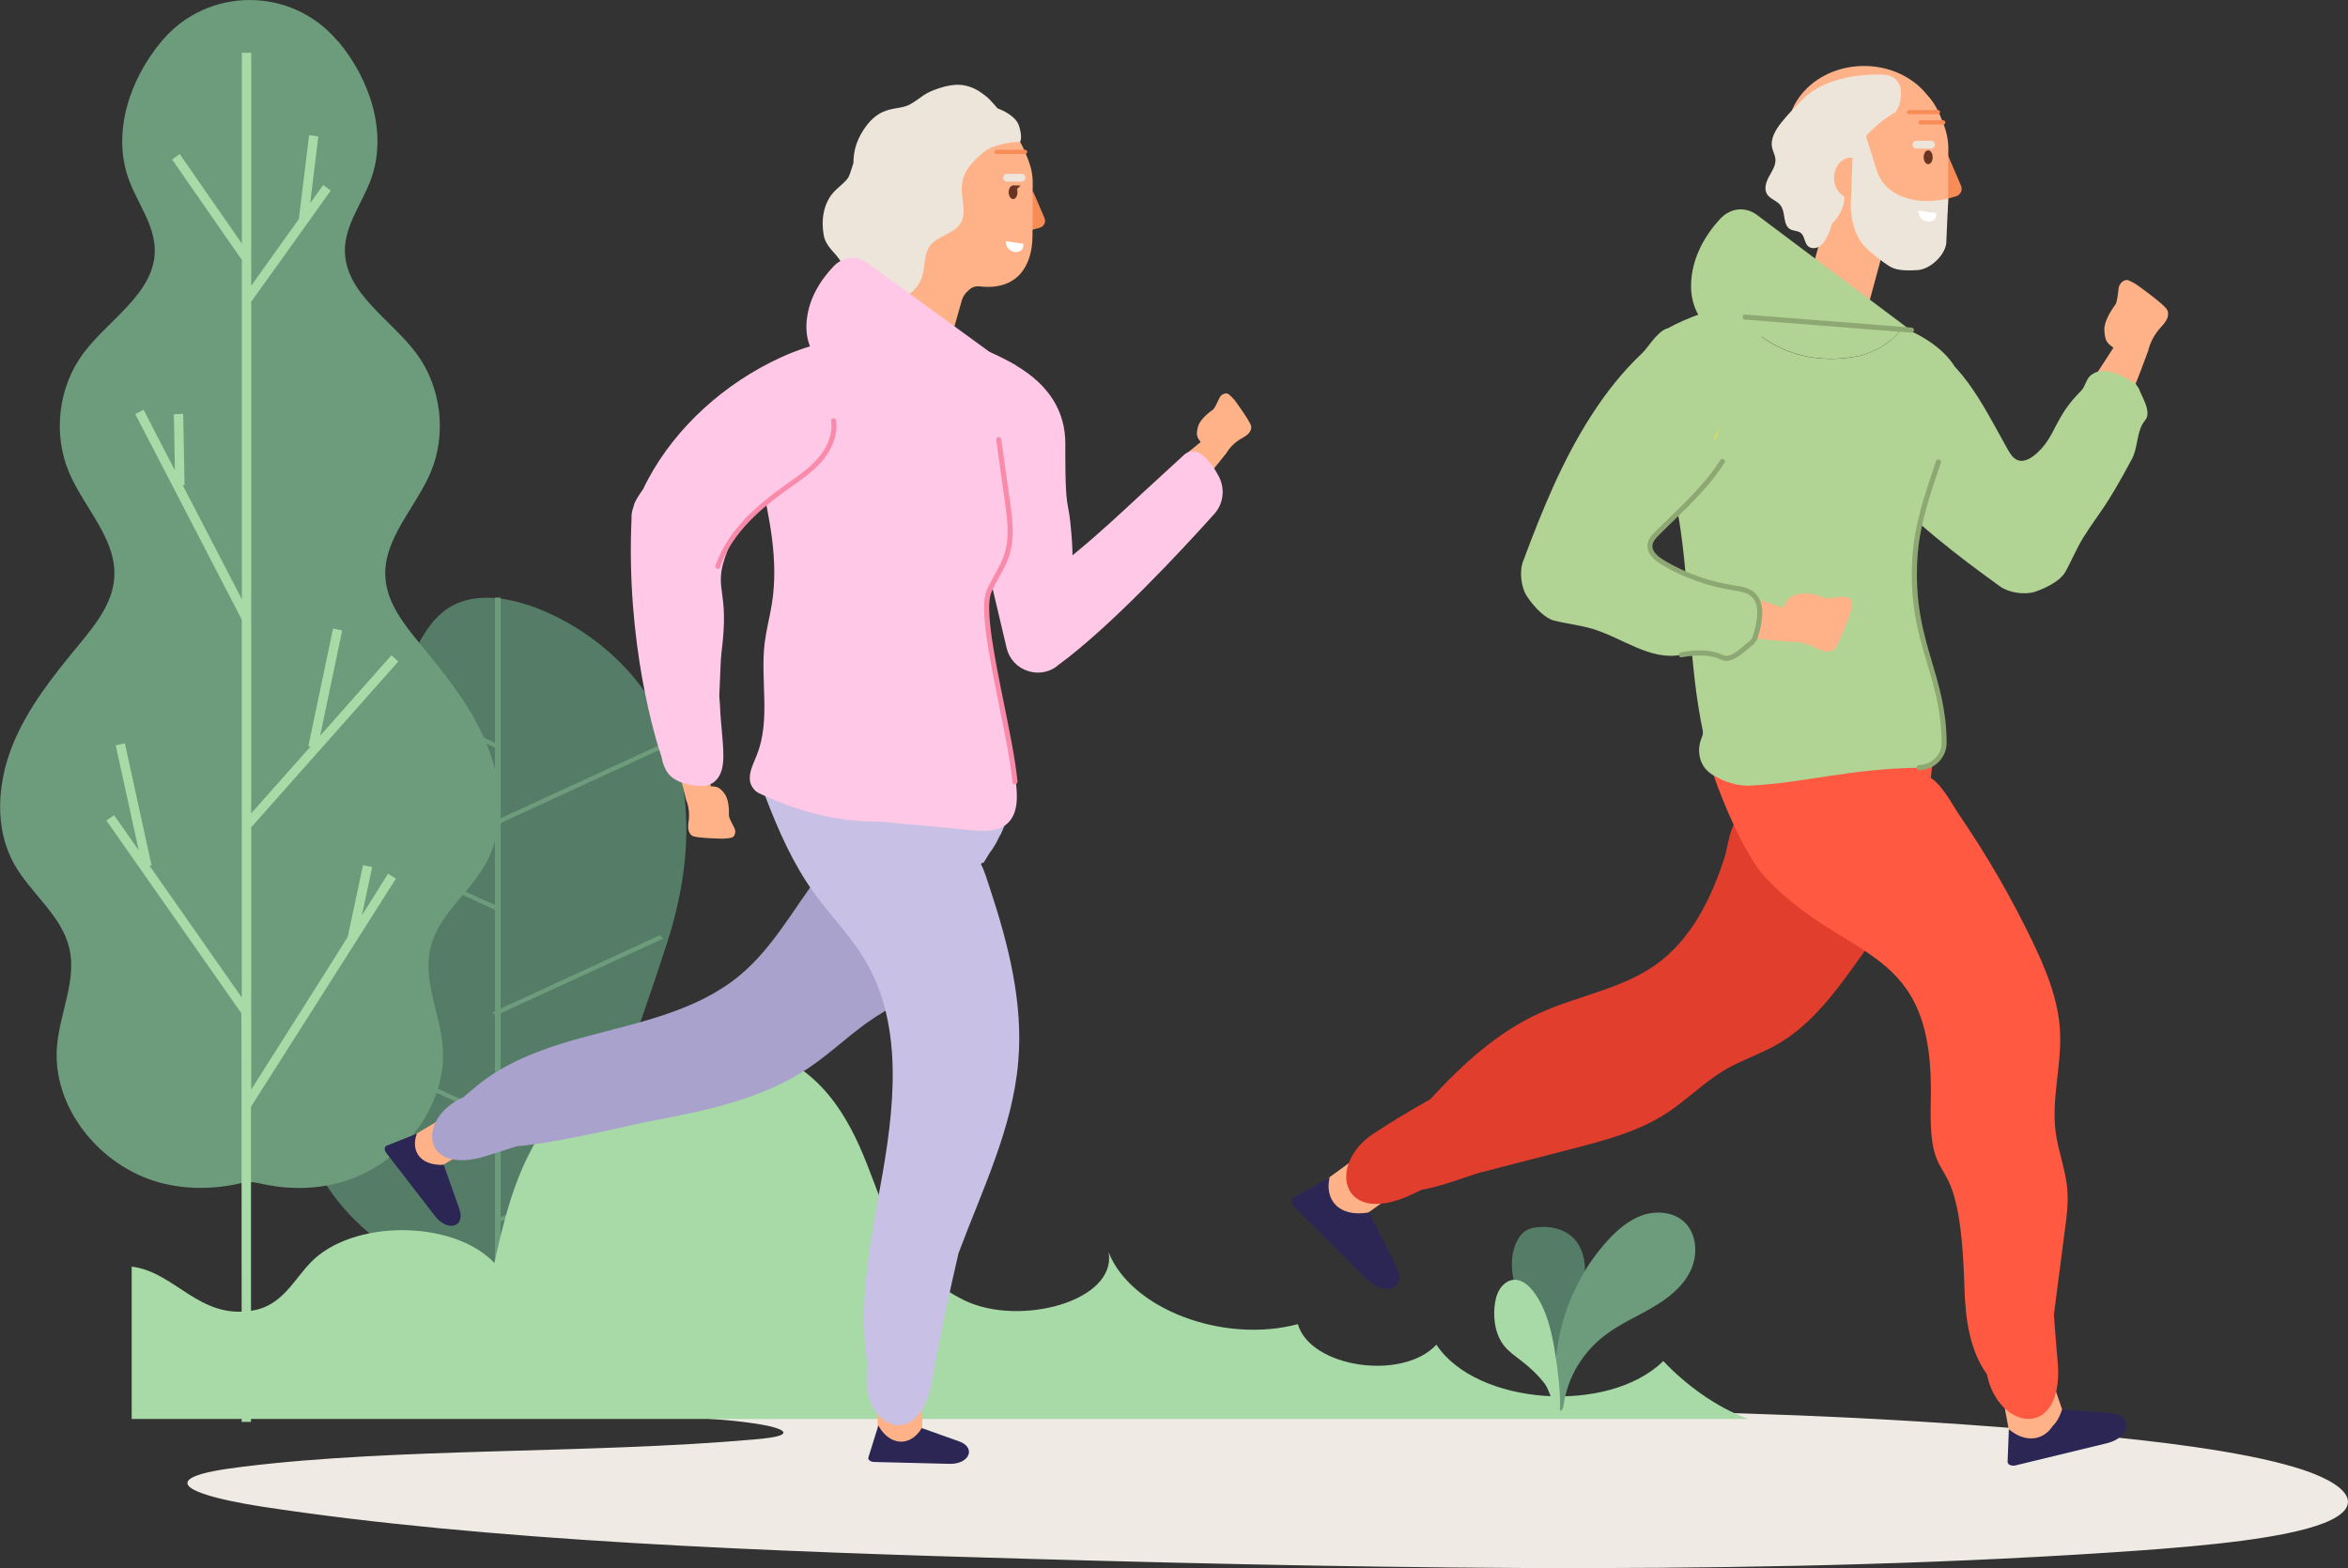 <?xml version="1.0" encoding="UTF-8"?> <!-- Generator: Adobe Illustrator 24.1.2, SVG Export Plug-In . SVG Version: 6.00 Build 0) --> <svg xmlns="http://www.w3.org/2000/svg" xmlns:xlink="http://www.w3.org/1999/xlink" version="1.1" id="Ñëîé_1" x="0px" y="0px" viewBox="0 0 223.77 149.48" style="enable-background:new 0 0 223.77 149.48;" xml:space="preserve"><rect x="0" y="0" width="223.77" height="149.48" fill="#333333" stroke="none"/> <style type="text/css"> .st0{fill:#EFEAE4;} .st1{fill:#547C66;} .st2{fill:#6D9C7C;} .st3{fill:#A8DAA8;} .st4{fill:#FFB288;} .st5{fill:#2C2655;} .st6{fill:#A8A2CC;} .st7{fill:#C8C1E5;} .st8{fill:#FFC8E6;} .st9{fill:#E23E2D;} .st10{fill:#B1D394;} .st11{fill:#F78C57;} .st12{fill:#FFFFFF;} .st13{fill:#EDE5DA;} .st14{fill:#693523;} .st15{fill:#FF5941;} .st16{fill:#8DA873;} .st17{fill:#E8D94F;} .st18{fill:#F98AAA;} </style> <g> <path class="st0" d="M218.59,139.84c-5.14-1.51-12.85-2.45-20.62-3.17c-13.62-1.26-28.18-1.99-42.86-2.16v0.15h-40.94v-6.16 c-12.29-0.23-24.9-0.32-37.12-0.27c-8.58,0.04-17.42,0.2-25.1,1.07c-6.37,0.72-12.11,2.37-9.31,3.86c2.2,1.17,8.44,1.6,13.99,1.74 c5.55,0.14,11.58,0.14,16.01,0.92c1.32,0.23,2.51,0.62,1.82,0.97c-0.45,0.22-1.53,0.34-2.54,0.43c-15.64,1.38-34.03,0.78-48.76,2.6 c-1.95,0.24-3.9,0.55-4.79,1.01c-2.03,1.06,2.4,2.15,6.61,2.8c21.43,3.28,47.92,4.27,73.56,4.99c35,0.98,71.23,1.59,104.92-0.78 c6.97-0.49,14.29-1.2,17.98-2.63C225.7,143.55,223.73,141.35,218.59,139.84z"></path> </g> <g> <path class="st1" d="M63.63,89.71c-2.89,9.04-6.09,17.22-8.3,23.14c-2.45,5.92-3.9,9.59-8.89,9.59c-4.51,0-11.65-3.66-15.42-9.59 c-4.01-5.92-4.66-14.11-1.77-23.14c2.89-9.04,6.09-17.22,8.3-23.14c2.45-5.92,3.9-9.59,8.89-9.59c4.51,0,11.65,3.66,15.42,9.59 C65.87,72.48,66.52,80.67,63.63,89.71z"></path> <g> <g> <rect x="47.17" y="56.97" class="st2" width="0.55" height="76.26"></rect> </g> <g> <polygon class="st2" points="47.27,71.31 37.79,66.93 38.1,66.62 47.58,71 "></polygon> </g> <g> <polygon class="st2" points="47.41,86.84 33.1,80.31 33.41,80 47.72,86.53 "></polygon> </g> <g> <polygon class="st2" points="47.15,106.74 28,97.88 28.31,97.57 47.46,106.43 "></polygon> </g> <g> <polygon class="st2" points="47.5,78.56 47.19,78.24 63.16,70.89 63.47,71.2 "></polygon> </g> <g> <polygon class="st2" points="47.23,96.82 46.92,96.51 62.89,89.15 63.21,89.47 "></polygon> </g> <g> <polygon class="st2" points="47.48,116.54 47.2,116.22 54.33,113.35 54.61,113.68 "></polygon> </g> </g> </g> <g> <path class="st3" d="M12.55,135.27h154.08c-3.11-1.11-6.08-3.36-8.11-5.52c-5.25,5.13-17.79,4.23-21.63-1.56 c-3.23,3.49-12.02,2.18-13.2-1.96c-7.12,1.9-15.92-1.45-18.04-6.86c0.82,4.66-8.46,7.15-13.75,4.59 c-5.29-2.56-7.22-7.54-8.92-12.06c-1.7-4.53-4.08-9.49-9.71-11.61c-6.55-2.46-14.9,0.28-19.25,4.68 c-4.35,4.41-5.69,10.02-6.91,15.42c-3.95-4.14-13.54-4.16-17.51-0.03c-1.63,1.7-2.71,4.06-5.43,4.56 c-5.19,0.95-7.44-3.67-11.62-4.17V135.27z"></path> </g> <g> <path class="st1" d="M146.48,127.17c-0.67-1.39-1.48-2.73-1.97-4.2c-0.49-1.47-0.64-3.13,0-4.53c0.2-0.43,0.48-0.84,0.88-1.1 c0.4-0.26,0.9-0.35,1.38-0.37c1.08-0.06,2.22,0.19,3.03,0.91c1.01,0.89,1.35,2.35,1.23,3.7c-0.12,1.34-0.62,2.62-1.03,3.9 c-0.47,1.44-0.84,2.92-1.03,4.43c-0.1,0.75-0.15,1.5-0.15,2.26c0,0.48,0.31,1.8-0.01,2.13c-0.53-0.22-0.76-2.85-0.94-3.46 C147.52,129.58,147.05,128.35,146.48,127.17z"></path> <path class="st2" d="M153.21,118.26c0.93-1.02,2.02-1.96,3.32-2.41c1.31-0.45,2.88-0.33,3.92,0.58c1.28,1.13,1.4,3.2,0.65,4.74 c-0.75,1.54-2.18,2.64-3.66,3.5c-1.48,0.86-3.07,1.55-4.44,2.59c-2.1,1.58-3.6,3.98-3.96,6.59c-0.03,0.23-0.07,0.38-0.17,0.55 c-0.05,0.08-0.15,0.1-0.22,0.04c-0.71-0.65-0.46-3.23-0.42-4.08c0.07-1.48,0.32-2.96,0.72-4.38 C149.76,123.12,151.21,120.45,153.21,118.26z"></path> <path class="st3" d="M148.23,129.13c-0.32-2.1-0.8-4.26-2.04-5.94c-0.47-0.64-1.14-1.23-1.91-1.19c-0.57,0.04-1.08,0.44-1.39,0.96 c-0.3,0.52-0.42,1.13-0.47,1.74c-0.09,1.26,0.14,2.59,0.9,3.56c0.46,0.59,1.07,1.01,1.66,1.46c0.82,0.63,1.59,1.35,2.23,2.18 c0.45,0.6,0.77,2.03,1.29,2.56c0.06,0.06,0.15,0.02,0.16-0.06C148.74,132.73,148.48,130.77,148.23,129.13z"></path> </g> <g> <path class="st2" d="M32.12,3.85c-4.35-5.13-12.3-5.13-16.65,0c-0.02,0.03-0.05,0.05-0.07,0.08c-3.03,3.61-4.74,8.7-3.14,13.14 c0.82,2.28,2.47,4.34,2.49,6.76c0.03,4.1-4.37,6.58-6.82,9.87c-2.37,3.19-2.9,7.65-1.36,11.31c1.44,3.42,4.58,6.38,4.32,10.08 c-0.17,2.44-1.81,4.48-3.36,6.36c-2.47,2.99-4.94,6.08-6.37,9.68c-1.43,3.61-1.7,7.88,0.2,11.26c1.57,2.79,4.49,4.85,5.24,7.97 c0.73,3.06-0.88,6.15-1.16,9.29c-0.54,5.91,4.1,11.57,9.83,13.1c2.53,0.67,5.16,0.63,7.7,0.04c0.55-0.13,1.13-0.13,1.68,0 c2.54,0.6,5.17,0.64,7.7-0.04c5.73-1.53,10.37-7.19,9.83-13.1c-0.29-3.13-1.89-6.23-1.16-9.29c0.74-3.12,3.67-5.18,5.24-7.97 c1.9-3.38,1.63-7.65,0.2-11.26c-1.43-3.61-3.9-6.69-6.37-9.68c-1.55-1.88-3.19-3.93-3.36-6.36c-0.26-3.7,2.88-6.66,4.32-10.08 c1.54-3.66,1-8.12-1.36-11.31c-2.45-3.29-6.85-5.77-6.82-9.87c0.02-2.42,1.67-4.49,2.49-6.76c1.6-4.44-0.11-9.53-3.14-13.14 C32.16,3.9,32.14,3.88,32.12,3.85z"></path> <path class="st3" d="M34.49,87.26l0.98-4.6l-0.87-0.19l-1.46,6.83c0.04,0.01-9.2,14.57-9.2,14.57v-25l14.02-15.81l-0.66-0.59 l-6.79,7.67l2.1-10.04l-0.87-0.18l-2.35,11.21l0.2,0.04l-5.65,6.37V58.85c0-0.02,0-30.09,0-30.09c0.01,0.01,5.37-7.5,5.37-7.5 c0.02-0.03,2.21-3.1,2.21-3.1l-0.72-0.52l-1.24,1.74l0.78-6.38l-0.88-0.11l-0.98,7.99l-4.54,6.36V5.03h-0.89v18.19l-5.92-8.53 l-0.73,0.51l6.65,9.58v32.35l-5.64-10.88l0.18,0l-0.13-6.79l-0.89,0.02l0.1,5.36l-2.99-5.78l-0.79,0.41l10.15,19.59v36.03 l-8.79-12.56l0.19-0.04l-2.54-11.63l-0.87,0.19l2.19,10.01l-2.35-3.35l-0.73,0.51l12.86,18.37c0.03-0.02,0.03,38.96,0.03,38.96 h0.89V105.5c0.01,0.01,13.81-21.74,13.81-21.74l-0.75-0.47L34.49,87.26z"></path> </g> <rect x="83.64" y="133.79" class="st4" width="4.26" height="3.99"></rect> <rect x="39.36" y="107.39" transform="matrix(0.511 0.86 -0.86 0.511 114.21 17.995)" class="st4" width="3.85" height="3.99"></rect> <path class="st5" d="M91.39,137.4l-3.54-1.26c-1.23,1.99-3.2,1.52-4.14-0.25l-0.95,3.05c-0.07,0.21,0.19,0.42,0.54,0.43l7.2,0.18 C92.4,139.59,93.06,137.99,91.39,137.4z"></path> <path class="st5" d="M39.73,108.07l-2.9,1.16c-0.22,0.09-0.22,0.43,0.01,0.72l4.61,5.97c1.21,1.57,2.94,1.05,2.32-0.69l-1.48-4.19 C39.94,111.15,39.14,109.61,39.73,108.07z"></path> <path class="st6" d="M90.04,91.04c-0.09-0.34-0.33-0.62-0.58-0.86c-1.46-1.39-3.52-1.94-5.56-1.86c-0.04-0.64-0.23-1.28-0.45-1.89 c-0.43-1.18-0.95-2.32-1.55-3.41c-0.21-0.37-0.44-0.75-0.8-0.97c-1.05-0.64-2.31,0.41-3.05,1.39C75.6,86.7,73.62,90.4,70.48,93 c-4.03,3.34-9.4,4.42-14.46,5.77c-3.84,1.02-7.82,2.36-10.88,5c-0.16,0.14-0.58,0.47-0.98,0.83c-0.1,0.05-0.19,0.09-0.29,0.14 c-1.28,0.63-2.12,1.58-2.48,2.53c-0.66,1.73,0.24,3.46,2.87,3.33c0.63-0.03,1.35-0.16,2.17-0.43c0.98-0.32,1.91-0.61,2.83-0.9 c3.89-0.31,11.11-2.08,12.38-2.32c5.38-1.02,10.93-2.11,15.47-5.17c2.21-1.49,4.11-3.4,6.35-4.85c2.07-1.34,4.46-2.32,6.01-4.23 C89.85,92.23,90.19,91.63,90.04,91.04z"></path> <path class="st7" d="M94.35,84.71c-0.29-0.87-0.52-1.68-0.86-2.32c0.04-0.06,0.1-0.13,0.14-0.19c0.03,0.03,0.05,0.06,0.08,0.09 c0.22-0.35,0.43-0.69,0.64-1.04c0,0,0.42-0.48,0.87-1.46c0.06-0.1,0.12-0.2,0.17-0.3c0.94-1.88,1.02-4.31,1.02-4.31 c-0.04-0.2-0.02-0.44-0.01-0.69c0.01-0.07,0-0.14,0-0.21c-8.29,0.96-14.31,3.18-24.06-1.01c-0.05,0.77,0.2,1.09,0.2,1.47 c0.02,0.07,0.04,0.14,0.06,0.21c0.04,0.13,0.09,0.25,0.13,0.37c0.03,0.14,0.11,0.34,0.18,0.53c0.02,0.04,0.03,0.09,0.05,0.13 c1.24,3.24,2.63,6.38,4.61,9.13c1.57,2.18,3.5,4.11,4.87,6.42c3.76,6.33,2.78,14.3,1.46,21.54c-1.02,5.56-2.11,11.41-1.24,16.88 c-0.03,0.51-0.07,1.01-0.08,1.52c-0.04,1.05,0.2,1.96,0.6,2.68c1.06,1.96,3.29,2.49,4.67,0.28c0.41-0.65,0.75-1.52,0.95-2.68 c0.86-4.78,1.74-8.8,2.55-12.28c2.24-6.01,5.15-11.88,5.69-18.24C97.53,95.59,96.1,90.02,94.35,84.71z"></path> <g> <g> <path class="st4" d="M114.68,41.93c-0.59,0.49-1.29,1.06-2.04,1.65l2.26,2.06c0.76-0.92,1.42-1.74,1.94-2.4L114.68,41.93z"></path> </g> <path class="st4" d="M116.97,37.52c-0.32-0.06-0.63,0.14-0.76,0.43c-0.26,0.56-0.46,0.98-0.6,1.09c-0.49,0.34-1.26,1.01-1.42,1.58 c-0.09,0.31-0.17,0.64-0.09,0.95c0.1,0.37,0.43,0.64,0.59,0.98c0.13,0.29,0.15,0.63,0.32,0.9c0.17,0.27,0.61,0.42,0.8,0.16 l1.04-0.38c0.33-0.55,0.79-1.01,1.33-1.35c0.25-0.15,0.51-0.28,0.73-0.47c0.21-0.2,0.38-0.48,0.33-0.77 c-0.08-0.46-1.52-2.42-1.58-2.5C117.61,38.09,117.15,37.55,116.97,37.52z"></path> </g> <path class="st8" d="M114.47,43.29c-0.48-0.37-1.17-0.34-1.61,0.06c-1.06,0.97-3.03,2.77-3.87,3.55c-2.34,2.18-4.57,4.25-6.78,6.04 c0-0.67-0.05-1.66-0.21-3.18c-0.06-0.57-0.12-0.93-0.19-1.27c-0.16-0.84-0.3-1.63-0.28-6.17c0.01-3.11-1.56-5.62-4.69-7.47 c-1.33-0.78-3.7-2.05-4.76-1.71l-0.54,0.24l-0.18,0.39c-0.42,0.93,0.4,1.73,0.9,2.21c0.09,0.09,0.18,0.17,0.22,0.23 c0.88,1.2,0.75,1.79,0.35,3.56c-0.37,1.66-0.94,4.17-0.74,8.49c0.02,0.45,0.06,1.28,0.5,2.02l1.03,1.68l2.31,9.8 c0.25,1.07,1.03,1.9,2.07,2.22c0.31,0.09,0.62,0.14,0.92,0.14c0.74,0,1.44-0.27,1.96-0.74c5.01-3.66,11.89-11.09,14.85-14.39 c0.88-0.98,1.04-2.41,0.42-3.58C115.72,44.61,115.28,43.9,114.47,43.29z"></path> <polygon class="st4" points="190.91,133.42 191.63,137.32 195.26,137.73 197.07,134.95 196.52,134.35 195.58,131.6 "></polygon> <polygon class="st4" points="128.88,110.64 125.66,112.99 126.87,116.43 130.16,116.87 130.03,115.86 132.53,114.08 "></polygon> <path class="st5" d="M126.72,112.23l-3.49,1.96c-0.26,0.15-0.2,0.58,0.13,0.91l6.85,6.83c1.8,1.79,3.92,0.85,2.84-1.27l-2.58-5.08 C127.5,116.1,126.22,114.28,126.72,112.23z"></path> <path class="st9" d="M180.8,81.79c-2.54-1.91-5.25-3.6-8.09-5.02c-0.56-0.28-1.15-0.56-1.78-0.59c-1.21-0.05-2.07,0.74-2.74,1.79 c-0.57-0.27-1.12-0.44-1.52-0.39c-1.89,0.23-1.82,2.68-2.36,4.3c-1.28,3.87-3.15,7.71-6.56,10.12c-3.25,2.29-7.36,2.92-10.98,4.56 c-4.08,1.85-7.4,4.91-10.46,8.23c-1.85,1.04-3.68,2.14-5.47,3.32c-1.36,0.9-2.16,2.1-2.44,3.23c-0.49,2.05,0.78,3.87,3.74,3.34 c0.71-0.13,1.5-0.38,2.4-0.81c0.33-0.16,0.63-0.3,0.95-0.45c1.92-0.31,4.61-1.38,5.58-1.64c2.9-0.75,5.81-1.5,8.71-2.25 c3.15-0.81,6.36-1.65,9.08-3.43c1.93-1.26,3.56-2.95,5.55-4.12c1.57-0.92,3.33-1.49,4.92-2.39c3.36-1.91,5.7-5.16,7.94-8.31 c1.45-2.04,2.89-4.07,4.34-6.11c0.27-0.37,0.54-0.77,0.59-1.22C182.31,83.06,181.53,82.33,180.8,81.79z"></path> <path class="st5" d="M201.17,134.72l-4.65-0.37c-0.21,0.7-0.52,1.23-0.9,1.6c-1,1.53-2.78,1.5-4.17,0.3l-0.12,3.1 c-0.01,0.28,0.36,0.44,0.78,0.34l8.7-2.11C203.08,137.02,203.36,134.89,201.17,134.72z"></path> <path class="st10" d="M177.17,33.93c1.95-0.49,3.23-1.49,4.18-2.7c-1.14-0.46-2.4-0.82-3.72-1.09c-1.03-0.21-2.1-0.36-3.18-0.48 c-1.49-0.16-3-0.25-4.48-0.28c-1.62-0.03-3.18,0.02-4.64,0.1C167.92,33.11,172.19,34.93,177.17,33.93z"></path> <g> <path class="st4" d="M97.71,16.03c0,3.45-3.21,6.24-7.17,6.24c-3.96,0-7.17-2.79-7.17-6.24c0-3.45,3.21-6.24,7.17-6.24 C94.5,9.79,97.71,12.58,97.71,16.03z"></path> <path class="st11" d="M99.54,20.78l-1.1-2.57l-0.83,3.91l1.5-0.42C99.5,21.59,99.71,21.16,99.54,20.78z"></path> <path class="st4" d="M97.99,15.23c-0.38-1-0.86-2.13-1.65-2.8l-3.12,1.82c-3.33,2.14-3.71,4.11-3.71,4.11c-0.07,0.04-0.13,0-0.2,0 c-0.87,0-1.59,0.85-1.59,1.9c0,0.78,0.38,1.45,0.93,1.75l-0.43,0.79l-1.39,2.38l5.47,2.5c0.27-0.27,0.64-0.43,1.05-0.38 c3.56,0.42,5.03-1.9,5.05-4.8l0.02-4.98C98.44,16.7,98.26,15.94,97.99,15.23z"></path> <path class="st4" d="M87.49,25.19c-0.01-0.02-2.45,9.21-2.45,9.21c-0.17,0.63,0.21,1.14,0.83,1.14l2.73,0.02 c0.61,0,1.23-0.48,1.41-1.09l1.66-5.86c0.11-0.37,0.36-0.71,0.66-0.95l-4.82-2.5L87.49,25.19z"></path> <path class="st12" d="M95.84,22.99c0.03,0.4,0.18,0.88,0.82,1.03c0,0,0.94,0.16,0.86-0.78L95.84,22.99z"></path> <path class="st13" d="M97.36,16.57h-1.38c-0.2,0-0.37,0.16-0.37,0.37c0,0.2,0.16,0.37,0.37,0.37h1.38c0.2,0,0.37-0.16,0.37-0.37 C97.73,16.74,97.56,16.57,97.36,16.57z"></path> <g> <path class="st14" d="M94,12.15c-0.02-0.82-0.67-1.48-1.49-1.53c-4.02-0.25-13.07,1.32-7.5,12.33c0.46,0.91,1.07,1.66,1.81,2.23 c2.04-1.45,1.88-3.15,1.88-3.15c-0.57-0.29-0.97-0.97-0.97-1.76c0.01-1.05,0.72-1.9,1.59-1.9c0.07,0,0.13,0.04,0.2,0.05 c0.28-1.54,2.59-3.57,4-4.31C93.81,13.56,94.03,13.24,94,12.15z"></path> </g> <path class="st11" d="M97.71,14.68h-2.75c-0.1,0-0.18-0.08-0.18-0.18c0-0.13,0.08-0.22,0.18-0.22h2.75c0.1,0,0.18,0.08,0.18,0.18 C97.89,14.6,97.81,14.68,97.71,14.68z"></path> <path class="st14" d="M96.97,18.33c0,0.36-0.19,0.65-0.42,0.65c-0.23,0-0.42-0.29-0.42-0.65c0-0.36,0.19-0.65,0.42-0.65 C96.78,17.68,96.97,17.97,96.97,18.33z"></path> <polygon class="st14" points="96.55,17.68 97.27,17.68 96.82,18.12 "></polygon> <path class="st13" d="M97.12,12.01c-0.3-0.97-1.67-1.54-2.06-1.69c-0.26-0.3-0.52-0.61-0.8-0.89C94,9.16,93.27,8.67,93.27,8.67 c-1.25-0.74-2.32-0.72-3.71-0.28c-1.59,0.51-1.59,0.83-2.78,1.53c-1.21,0.71-2.81-0.05-4.44,2.39c-0.89,1.34-0.98,2.36-1.01,3.24 c-0.2,0.63-0.38,1.24-0.53,1.44c-0.38,0.51-0.93,0.86-1.36,1.34c-0.98,1.09-1.2,2.69-0.93,4.13c0.13,0.67,0.56,1.18,1.02,1.69 c0.63,0.69,1.07,1.51,1.43,2.37c0.52,1.24,1.48,2.25,2.93,2.33c1.87,0.09,3.58-0.95,4.03-2.63c0.26-0.96,0.12-2.06,0.76-2.85 c0.72-0.89,2.18-1.08,2.82-2.02c0.72-1.05,0.05-2.42,0.17-3.66c0.15-1.51,1.03-2.27,2.09-3.2c0.2-0.17,0.35-0.26,0.71-0.43 c0.82-0.31,1.73-0.52,2.74-0.53C97.23,13.51,97.47,13.15,97.12,12.01z"></path> </g> <g> <path class="st4" d="M184.94,12.64c0,3.51-3.27,6.35-7.29,6.35c-4.03,0-7.29-2.84-7.29-6.35c0-3.51,3.27-6.35,7.29-6.35 C181.67,6.29,184.94,9.14,184.94,12.64z"></path> <path class="st11" d="M186.89,17.7l-1.22-2.84l-0.92,4.32l1.65-0.46C186.84,18.6,187.07,18.12,186.89,17.7z"></path> <path class="st4" d="M173.99,20.99c-0.01-0.02-2.59,9.48-2.59,9.48c-0.16,0.58,0.19,1.05,0.76,1.05l4.19,0.02 c0.58,0,1.17-0.47,1.33-1.04l1.64-6.05c0.08-0.01-4.34-4.63-4.34-4.63L173.99,20.99z"></path> <path class="st4" d="M185.23,11.83c-0.39-1.02-0.88-2.17-1.68-2.85l-3.17,1.85c-3.39,2.17-3.77,4.18-3.77,4.18 c-0.07,0.04-0.13,0-0.2,0c-0.89,0-1.61,0.86-1.62,1.93c0,0.79,0.39,1.47,0.95,1.78l-0.43,0.8l-0.75,1.28l5.65,4.62 c3.02-0.25,5.43-2.92,5.45-6.21l0.02-5.06C185.68,13.32,185.5,12.55,185.23,11.83z"></path> <path class="st13" d="M176.56,14.65l-0.17,4.6c-0.06,1.52,0.32,3.18,1.36,4.29c0.51,0.55,1.74,1.5,2.39,1.88 c0.56,0.33,1.31,0.4,2.58,0.33c1.19-0.06,2.57-1.33,2.76-2.51l0.19-4.31c0,0-1.13,0.25-2.03,0.24c-2.12-0.02-4.14-0.89-4.78-2.92 l-1.27-4.03L176.56,14.65z"></path> <path class="st12" d="M182.81,20.07c0.03,0.4,0.19,0.9,0.84,1.04c0,0,0.95,0.17,0.87-0.79L182.81,20.07z"></path> <path class="st13" d="M184.03,13.42h-1.4c-0.2,0-0.37,0.17-0.37,0.37c0,0.2,0.17,0.37,0.37,0.37h1.4c0.2,0,0.37-0.17,0.37-0.37 C184.4,13.59,184.23,13.42,184.03,13.42z"></path> <g> <path class="st13" d="M181.16,8.69c-0.02-0.83-0.68-1.51-1.51-1.56c-4.09-0.25-13.3,1.35-7.63,12.55 c0.47,0.92,1.09,1.69,1.84,2.27c2.07-1.48,1.91-3.21,1.91-3.21c-0.58-0.3-0.99-0.99-0.98-1.79c0.01-1.07,0.73-1.94,1.62-1.93 c0.07,0,0.13,0.04,0.2,0.05c0.29-1.57,2.63-3.63,4.06-4.39C180.97,10.13,181.19,9.8,181.16,8.69z"></path> </g> <path class="st11" d="M185.2,11.87h-2.18c-0.11,0-0.19-0.09-0.19-0.19c0-0.12,0.09-0.21,0.19-0.21h2.18c0.11,0,0.19,0.09,0.19,0.19 C185.4,11.79,185.31,11.87,185.2,11.87z"></path> <path class="st11" d="M184.7,10.89h-2.78c-0.11,0-0.19-0.09-0.19-0.19c0-0.12,0.09-0.21,0.19-0.21h2.78c0.11,0,0.19,0.09,0.19,0.19 C184.89,10.81,184.81,10.89,184.7,10.89z"></path> <path class="st14" d="M184.19,14.99c0,0.37-0.19,0.66-0.43,0.66s-0.43-0.3-0.43-0.66s0.19-0.66,0.43-0.66 S184.19,14.62,184.19,14.99z"></path> <path class="st13" d="M169.76,11.69c-0.55,0.69-1.06,1.55-0.87,2.41c0.08,0.35,0.27,0.68,0.31,1.04c0.06,0.59-0.3,1.14-0.59,1.66 c-0.29,0.52-0.52,1.18-0.22,1.69c0.29,0.49,0.96,0.63,1.3,1.09c0.51,0.68,0.19,1.87,0.93,2.28c0.31,0.17,0.71,0.12,0.99,0.34 c0.39,0.3,0.34,0.94,0.7,1.27c0.28,0.25,0.73,0.23,1.06,0.04c0.32-0.19,0.54-0.52,0.72-0.86c0.34-0.63,0.6-1.37,0.42-2.06 c-0.21-0.82-0.95-1.37-1.45-2.05c-0.8-1.08-0.99-2.65-0.27-3.77c0.24-0.37,0.56-0.68,0.82-1.04c0.26-0.36,0.45-0.8,0.37-1.24 c-0.07-0.39-0.35-0.71-0.56-1.05c-0.21-0.34-0.36-0.78-0.16-1.13c0.09-0.16,0.25-0.28,0.34-0.45c0.24-0.46-0.15-0.87-0.59-0.94 c-0.43-0.07-0.64,0.14-0.95,0.4C171.23,10.02,170.45,10.82,169.76,11.69z"></path> </g> <path class="st15" d="M197.01,113.28c-0.17-1.81-0.86-3.54-1.1-5.34c-0.42-3.17,0.57-6.37,0.42-9.57c-0.15-3.09-1.37-6.02-2.72-8.8 c-1.99-4.11-4.28-8.07-6.86-11.84c-0.69-1.01-1.55-2.77-2.74-3.58c0.09-0.72,0.15-1.29,0.15-1.29l-1.83-0.02 c-6.6-0.09-13.2-0.18-19.8-0.27c0.21,0.38,0.45,0.74,0.7,1.09c0.94,2.84,3.14,8.01,5.03,10.01c7.89,8.35,16.15,6.07,15.75,21.3 c-0.26,9.74,2.78,2.92,3.21,17.83c0.08,2.87,0.49,5.93,2.14,8.21c0.02,0.09,0.04,0.18,0.06,0.28c0.27,1.15,0.79,2.06,1.41,2.74 c0.12,0.13,0.24,0.25,0.37,0.36c1.39,1.2,3.17,1.23,4.17-0.3c0.2-0.3,0.37-0.66,0.5-1.09c0.24-0.82,0.35-1.86,0.23-3.17 c-0.14-1.57-0.25-3.06-0.36-4.5c0.34-2.65,0.69-5.3,1.03-7.95C196.96,116.01,197.14,114.64,197.01,113.28z"></path> <g> <g> <path class="st4" d="M201.64,32.79c-0.51,0.81-1.12,1.75-1.77,2.74l3.46,1.57c0.55-1.37,1.01-2.6,1.37-3.59L201.64,32.79z"></path> </g> <path class="st4" d="M202.65,26.69c-0.4,0.06-0.69,0.41-0.74,0.8c-0.09,0.77-0.17,1.34-0.29,1.52c-0.45,0.59-1.1,1.68-1.07,2.42 c0.02,0.4,0.04,0.82,0.26,1.16c0.26,0.4,0.75,0.59,1.08,0.94c0.27,0.29,0.42,0.68,0.73,0.94c0.3,0.26,0.88,0.27,1-0.11l1.09-0.85 c0.17-0.77,0.54-1.5,1.05-2.11c0.23-0.28,0.5-0.53,0.68-0.84c0.18-0.31,0.26-0.71,0.09-1.03c-0.26-0.51-2.73-2.27-2.83-2.34 C203.62,27.12,202.87,26.66,202.65,26.69z"></path> <g> <path class="st10" d="M172.86,36.39c0.01,0.04-0.04,0.46,0.02,0.12l-0.05,0.39c0.15,1,1.31,2.17,1.64,2.79 c1.2,2.26,2.73,4.33,4.43,6.23c3.43,3.83,7.55,6.98,11.7,9.98c0.85,0.61,2.36,0.84,3.35,0.51c1.27-0.43,2.44-1.12,2.87-1.87 c0.62-1.1,1.09-2.3,1.77-3.37c1.58-2.49,1.98-2.55,4.58-7.4c0.63-1.17,0.42-2.71,1.27-3.71c0.66-0.77-0.32-2.23-0.62-3.06 c-0.1-0.14-0.18-0.25-0.28-0.39c-1.16-0.75-3.08-1.87-4.31-0.81c-0.43,0.37-0.49,1.05-0.9,1.46c-2.53,2.52-2.37,4.16-4.06,5.8 c-0.55,0.53-1.29,1.07-1.99,0.8c-0.44-0.17-0.71-0.61-0.95-1.04c-1.51-2.67-2.87-5.49-4.91-7.73c-0.02-0.03-0.05-0.06-0.07-0.09 L172.86,36.39z"></path> </g> </g> <path class="st10" d="M184.45,32.97c-0.89-0.69-1.94-1.27-3.11-1.73c-0.95,1.21-2.22,2.21-4.18,2.7c-4.98,1-9.25-0.82-11.84-4.45 c-0.75,0.04-1.48,0.09-2.15,0.15c-1.09,0.1-4.56,1.64-4.88,2.14c0,0-0.5,2.32-0.5,2.32c0.9,3-2.09,1.36,1.64,5.48 c0.83,0.92-2.3,0.82-3.4,1.29c0.63,2.01,1.76,4.31,3.65,6.87c0.19,0.94,0.36,1.88,0.49,2.82c0.92,6.49,0.8,12.8,2.1,19.06 c0.05,0.22,0.01,0.45-0.08,0.66c-0.57,1.33-0.21,2.87,1.05,3.6c1.1,0.66,2.34,1.08,3.62,1.01c5.15-0.27,9.45-1.6,15.89-1.7 c1.3-0.02,2.38-1.09,2.37-2.38c-0.04-6.75-3.34-9.71-2.76-17.82c0.24-3.41,1.43-6.53,2.48-9.67c0.47-1.42,0.92-2.84,1.24-4.29 c0.08-1.33,0.15-2.67,0.27-3.99C185.86,34.23,185.21,33.56,184.45,32.97z"></path> <g> <path class="st16" d="M182.91,73.42c-0.13,0-0.24-0.11-0.24-0.24c0-0.13,0.1-0.24,0.24-0.25c1.18-0.02,2.14-0.98,2.13-2.14 c-0.02-2.99-0.67-5.19-1.37-7.52c-0.85-2.85-1.72-5.8-1.4-10.32c0.21-3.02,1.18-5.84,2.1-8.58l0.14-0.41 c0.04-0.13,0.18-0.19,0.31-0.15c0.13,0.04,0.19,0.18,0.15,0.31l-0.14,0.41c-0.92,2.7-1.87,5.5-2.08,8.45 c-0.31,4.43,0.55,7.34,1.38,10.15c0.67,2.26,1.37,4.6,1.39,7.66C185.53,72.22,184.36,73.4,182.91,73.42 C182.91,73.42,182.91,73.42,182.91,73.42z"></path> </g> <g> <path class="st4" d="M170.36,58.04c-0.92-0.28-1.99-0.62-3.11-0.99l-0.6,3.75c1.47,0.16,2.77,0.28,3.82,0.37L170.36,58.04z"></path> </g> <path class="st4" d="M176.5,57.39c-0.16-0.37-0.57-0.56-0.97-0.5c-0.76,0.12-1.34,0.19-1.54,0.13c-0.69-0.28-1.91-0.62-2.61-0.39 c-0.38,0.12-0.78,0.26-1.04,0.56c-0.31,0.36-0.37,0.88-0.62,1.29c-0.21,0.34-0.55,0.59-0.71,0.95c-0.17,0.36-0.02,0.92,0.37,0.94 l1.11,0.82c0.79-0.04,1.59,0.12,2.31,0.45c0.33,0.15,0.64,0.34,0.99,0.43c0.35,0.09,0.76,0.06,1.02-0.19 c0.42-0.39,1.47-3.23,1.51-3.35C176.34,58.45,176.59,57.6,176.5,57.39z"></path> <g> <g> <path class="st4" d="M67.74,75.29c-0.03-0.77-0.06-1.67-0.08-2.62l-3.01,0.54c0.27,1.16,0.52,2.18,0.73,3L67.74,75.29z"></path> </g> <path class="st4" d="M69.86,79.79c0.24-0.22,0.27-0.58,0.12-0.87c-0.29-0.55-0.5-0.97-0.51-1.14c0.03-0.59-0.04-1.61-0.4-2.09 c-0.19-0.26-0.4-0.52-0.7-0.64c-0.36-0.14-0.76-0.05-1.14-0.13c-0.31-0.07-0.59-0.26-0.91-0.29c-0.32-0.03-0.7,0.23-0.61,0.53 l-0.33,1.06c0.24,0.59,0.33,1.24,0.27,1.87c-0.03,0.29-0.09,0.58-0.06,0.87c0.02,0.29,0.16,0.59,0.41,0.73 c0.41,0.22,2.84,0.26,2.95,0.26C69.01,79.95,69.72,79.91,69.86,79.79z"></path> </g> <path class="st17" d="M162.38,43.89c0.72-0.93,1.22-2.13,1.57-3.32L162.38,43.89z"></path> <g> <path class="st10" d="M159.26,31.24c-0.04,0.02-0.46,0.08-0.11,0.05l-0.39,0.06c-0.93,0.41-1.74,1.84-2.26,2.32 c-1.86,1.75-3.45,3.77-4.83,5.92c-2.79,4.32-4.73,9.13-6.52,13.93c-0.37,0.98-0.19,2.5,0.4,3.37c0.75,1.11,1.73,2.06,2.56,2.27 c1.23,0.31,2.51,0.44,3.72,0.81c2.82,0.86,5.43,3.01,8.35,2.46c1.3-0.25,2.73-0.32,3.91,0.25c0.92,0.44,2.06-0.9,2.79-1.41 c0.11-0.13,0.2-0.24,0.3-0.38c0.42-1.32,0.99-3.46-0.36-4.37c-0.47-0.32-1.07-0.39-1.65-0.48c-2.36-0.37-4.64-1.18-6.67-2.38 c-0.66-0.39-1.37-0.96-1.3-1.7c0.05-0.47,0.4-0.85,0.75-1.19c2.18-2.16,4.53-4.22,6.16-6.78c0.02-0.03,0.05-0.06,0.07-0.09 L159.26,31.24z"></path> <g> <path class="st16" d="M164.54,63c-0.17,0-0.33-0.03-0.5-0.11c-0.96-0.45-2.19-0.52-3.76-0.23c-0.13,0.03-0.26-0.06-0.28-0.19 c-0.02-0.13,0.06-0.26,0.19-0.28c1.68-0.32,3.01-0.23,4.06,0.27c0.58,0.27,1.35-0.39,1.98-0.93c0.19-0.16,0.37-0.32,0.53-0.43 l0.25-0.32c0.47-1.49,0.86-3.29-0.28-4.06c-0.39-0.26-0.92-0.34-1.42-0.42l-0.12-0.02c-2.38-0.37-4.71-1.2-6.76-2.41 c-1.01-0.6-1.49-1.25-1.42-1.93c0.05-0.54,0.43-0.96,0.82-1.34c0.39-0.39,0.8-0.78,1.2-1.17c1.77-1.72,3.61-3.5,4.92-5.57 c0.07-0.11,0.22-0.14,0.33-0.07c0.11,0.07,0.15,0.22,0.07,0.33c-1.35,2.12-3.2,3.92-5,5.66c-0.4,0.39-0.8,0.77-1.19,1.17 c-0.34,0.33-0.64,0.66-0.68,1.04c-0.05,0.49,0.35,0.98,1.18,1.47c1.99,1.18,4.27,1.99,6.59,2.35l0.12,0.02 c0.56,0.08,1.14,0.17,1.62,0.5c1.6,1.07,0.8,3.58,0.46,4.65c-0.04,0.08-0.39,0.5-0.39,0.5c-0.16,0.11-0.34,0.26-0.53,0.43 C165.95,62.39,165.24,63,164.54,63z"></path> </g> </g> <path class="st10" d="M182.15,31.53l-14.68-11.02c-1.12-0.85-2.55-0.71-3.54,0.36c-1.28,1.39-2.75,3.6-2.77,6.38 c-0.02,2.86,2.01,5.1,4.32,4.93L182.15,31.53z"></path> <path class="st8" d="M96.27,34.98l-13.58-9.9c-1.04-0.76-2.36-0.64-3.27,0.33c-1.18,1.25-2.55,3.23-2.57,5.74 c-0.02,2.57,1.86,4.59,3.99,4.43L96.27,34.98z"></path> <g> <path class="st16" d="M182.16,31.71c-0.02,0-15.86-1.24-15.86-1.24c-0.13-0.01-0.23-0.13-0.22-0.26c0.01-0.13,0.11-0.24,0.26-0.22 l15.85,1.24c0.13,0.01,0.23,0.13,0.22,0.26C182.39,31.61,182.28,31.71,182.16,31.71z"></path> </g> <path class="st14" d="M73.33,41.75l0.11-0.2l0.2,0.49C73.52,41.96,73.44,41.84,73.33,41.75z"></path> <path class="st8" d="M96.61,73.72c-0.11-0.47-0.2-0.94-0.31-1.41c-0.01-0.07-0.02-0.13-0.03-0.2c-0.03-0.12-0.05-0.25-0.08-0.37 c-0.04-0.18-0.08-0.32-0.11-0.45c-0.91-4.25-1.64-8.52-1.94-12.9c-0.14-2.11-0.26-4.22-0.36-6.33c0.75-0.55,1.48-1.43,2.16-2.75 l0.86-14.49c-2.32-1.36-6.74-2.72-12.25-2.72c-3.08,0.2-5.46,0.96-6.81,1.49l-4.05,8.02c-0.4-0.2-0.84-0.2-1.28,0.16 c-0.86,0.71-0.16,2.67,0.03,3.53c0.88,4.06,1.79,8.11,1.12,12.28c-0.2,1.23-0.52,2.43-0.68,3.67c-0.44,3.56,0.58,7.33-0.73,10.67 c-0.3,0.78-0.74,1.55-0.69,2.39c0.03,0.56,0.42,1.1,0.9,1.32c9.73,4.57,15.74,2.18,24.04,1.14c0.13-0.3,0.19-0.58,0.23-0.89 c0.05-0.2,0.05-0.4,0.05-0.6c0.02-0.2,0.05-0.4,0.07-0.59c-0.03-0.14-0.07-0.28-0.1-0.42C96.64,74.09,96.63,73.9,96.61,73.72z"></path> <path class="st8" d="M87.37,35.14c-0.15-0.99-1-1.8-2.38-2.26c-3.77-1.27-7.8-0.07-10.52,1.17c-5.43,2.47-10.06,6.7-12.7,11.63 c-0.14,0.25-0.32,0.61-0.47,0.93c-0.63,0.91-0.85,1.31-0.91,1.65c-0.16,0.42-0.23,0.85-0.2,1.12c-0.55,12,2.3,21.15,2.86,22.79 c0.09,0.52,0.25,0.96,0.49,1.37c0.67,1.11,2.42,1.39,3.34,1.39c0.15,0,0.27-0.01,0.37-0.02l0.64-0.24c1.27-0.86,1.12-2.53,0.91-4.9 c-0.07-0.78-0.15-1.65-0.19-2.62l-0.06-0.8c0.03-0.64,0.06-1.28,0.08-1.87c0.04-0.96,0.07-1.79,0.12-2.17 c0.18-1.48,0.35-3.21,0.17-4.9c-0.03-0.24-0.06-0.48-0.09-0.72c-0.08-0.57-0.15-1.1-0.13-1.64c0.03-0.89,0.32-1.76,0.63-2.56 c0.41-1.07,0.95-2.28,1.86-3.18c0.44-0.44,0.96-0.8,1.51-1.17c0.29-0.2,0.58-0.4,0.85-0.61c0.93-0.71,1.55-1.48,1.84-2.29 c0.57-0.38,1.16-0.77,1.79-1.18c1.56-1,2.48-2.51,2.57-4.17c0.5-0.15,0.99-0.31,1.49-0.46c1.02-0.31,2.03-0.63,3.03-0.96 C86.46,37.73,87.58,36.52,87.37,35.14z"></path> <path class="st8" d="M94.72,54.97c-0.3,1.22-0.7,2.43-0.75,3.69c-0.07,1.42,0.3,2.83,0.64,4.21c0.93,3.79,1.65,7.63,2.18,11.5 c0.19,1.44,0.28,3.13-0.75,4.1c-0.89,0.85-2.25,0.78-3.46,0.67c-3.16-0.3-6.33-0.59-9.49-0.89c-1-0.09-2.29-0.5-2.3-1.55 c0-0.65,0.53-1.13,1-1.56c2.78-2.55,4.68-6.4,4.18-10.22c-0.26-1.97-1.12-3.79-1.52-5.74c-0.4-1.94-0.2-4.23,1.25-5.51 c0.52-0.46,1.17-0.75,1.69-1.2c1.44-1.24,1.63-3.28,1.98-5.06c0.16-0.83,0.24-2.08,0.74-2.78c0.89-1.25,1.21-0.42,2.13,0.54 c0.98,1.03,2.46,1.9,2.97,3.3C95.91,50.4,95.15,53.09,94.72,54.97z"></path> <g> <path class="st18" d="M68.42,54.24c-0.2-0.06-0.27-0.19-0.23-0.32c1.17-3.45,4.16-5.91,6.64-7.68l0.38-0.27 c0.97-0.68,1.97-1.38,2.74-2.28c0.97-1.11,1.43-2.41,1.26-3.55c-0.02-0.13,0.07-0.25,0.2-0.27c0.12-0.02,0.25,0.07,0.27,0.2 c0.18,1.28-0.32,2.72-1.38,3.94c-0.81,0.93-1.84,1.66-2.83,2.35l-0.38,0.27c-2.42,1.72-5.34,4.12-6.47,7.44 C68.62,54.17,68.52,54.24,68.42,54.24z"></path> </g> <g> <path class="st18" d="M96.73,74.77c-0.12,0-0.23-0.09-0.24-0.22c-0.19-1.97-0.74-4.7-1.28-7.34c-0.96-4.77-1.87-9.28-1.18-10.93 c0.22-0.52,0.5-1.02,0.77-1.51c0.36-0.65,0.7-1.26,0.92-1.93c0.53-1.61,0.27-3.42,0.05-5.01l-0.83-5.89 c-0.02-0.13,0.07-0.25,0.21-0.27c0.12-0.02,0.25,0.07,0.27,0.21l0.83,5.89c0.23,1.64,0.49,3.5-0.07,5.23 c-0.23,0.72-0.6,1.37-0.96,2.01c-0.26,0.47-0.53,0.96-0.74,1.46c-0.64,1.52,0.3,6.16,1.21,10.65c0.56,2.77,1.09,5.39,1.28,7.38 c0.01,0.13-0.08,0.25-0.22,0.26C96.74,74.77,96.73,74.77,96.73,74.77z"></path> </g> </svg> 